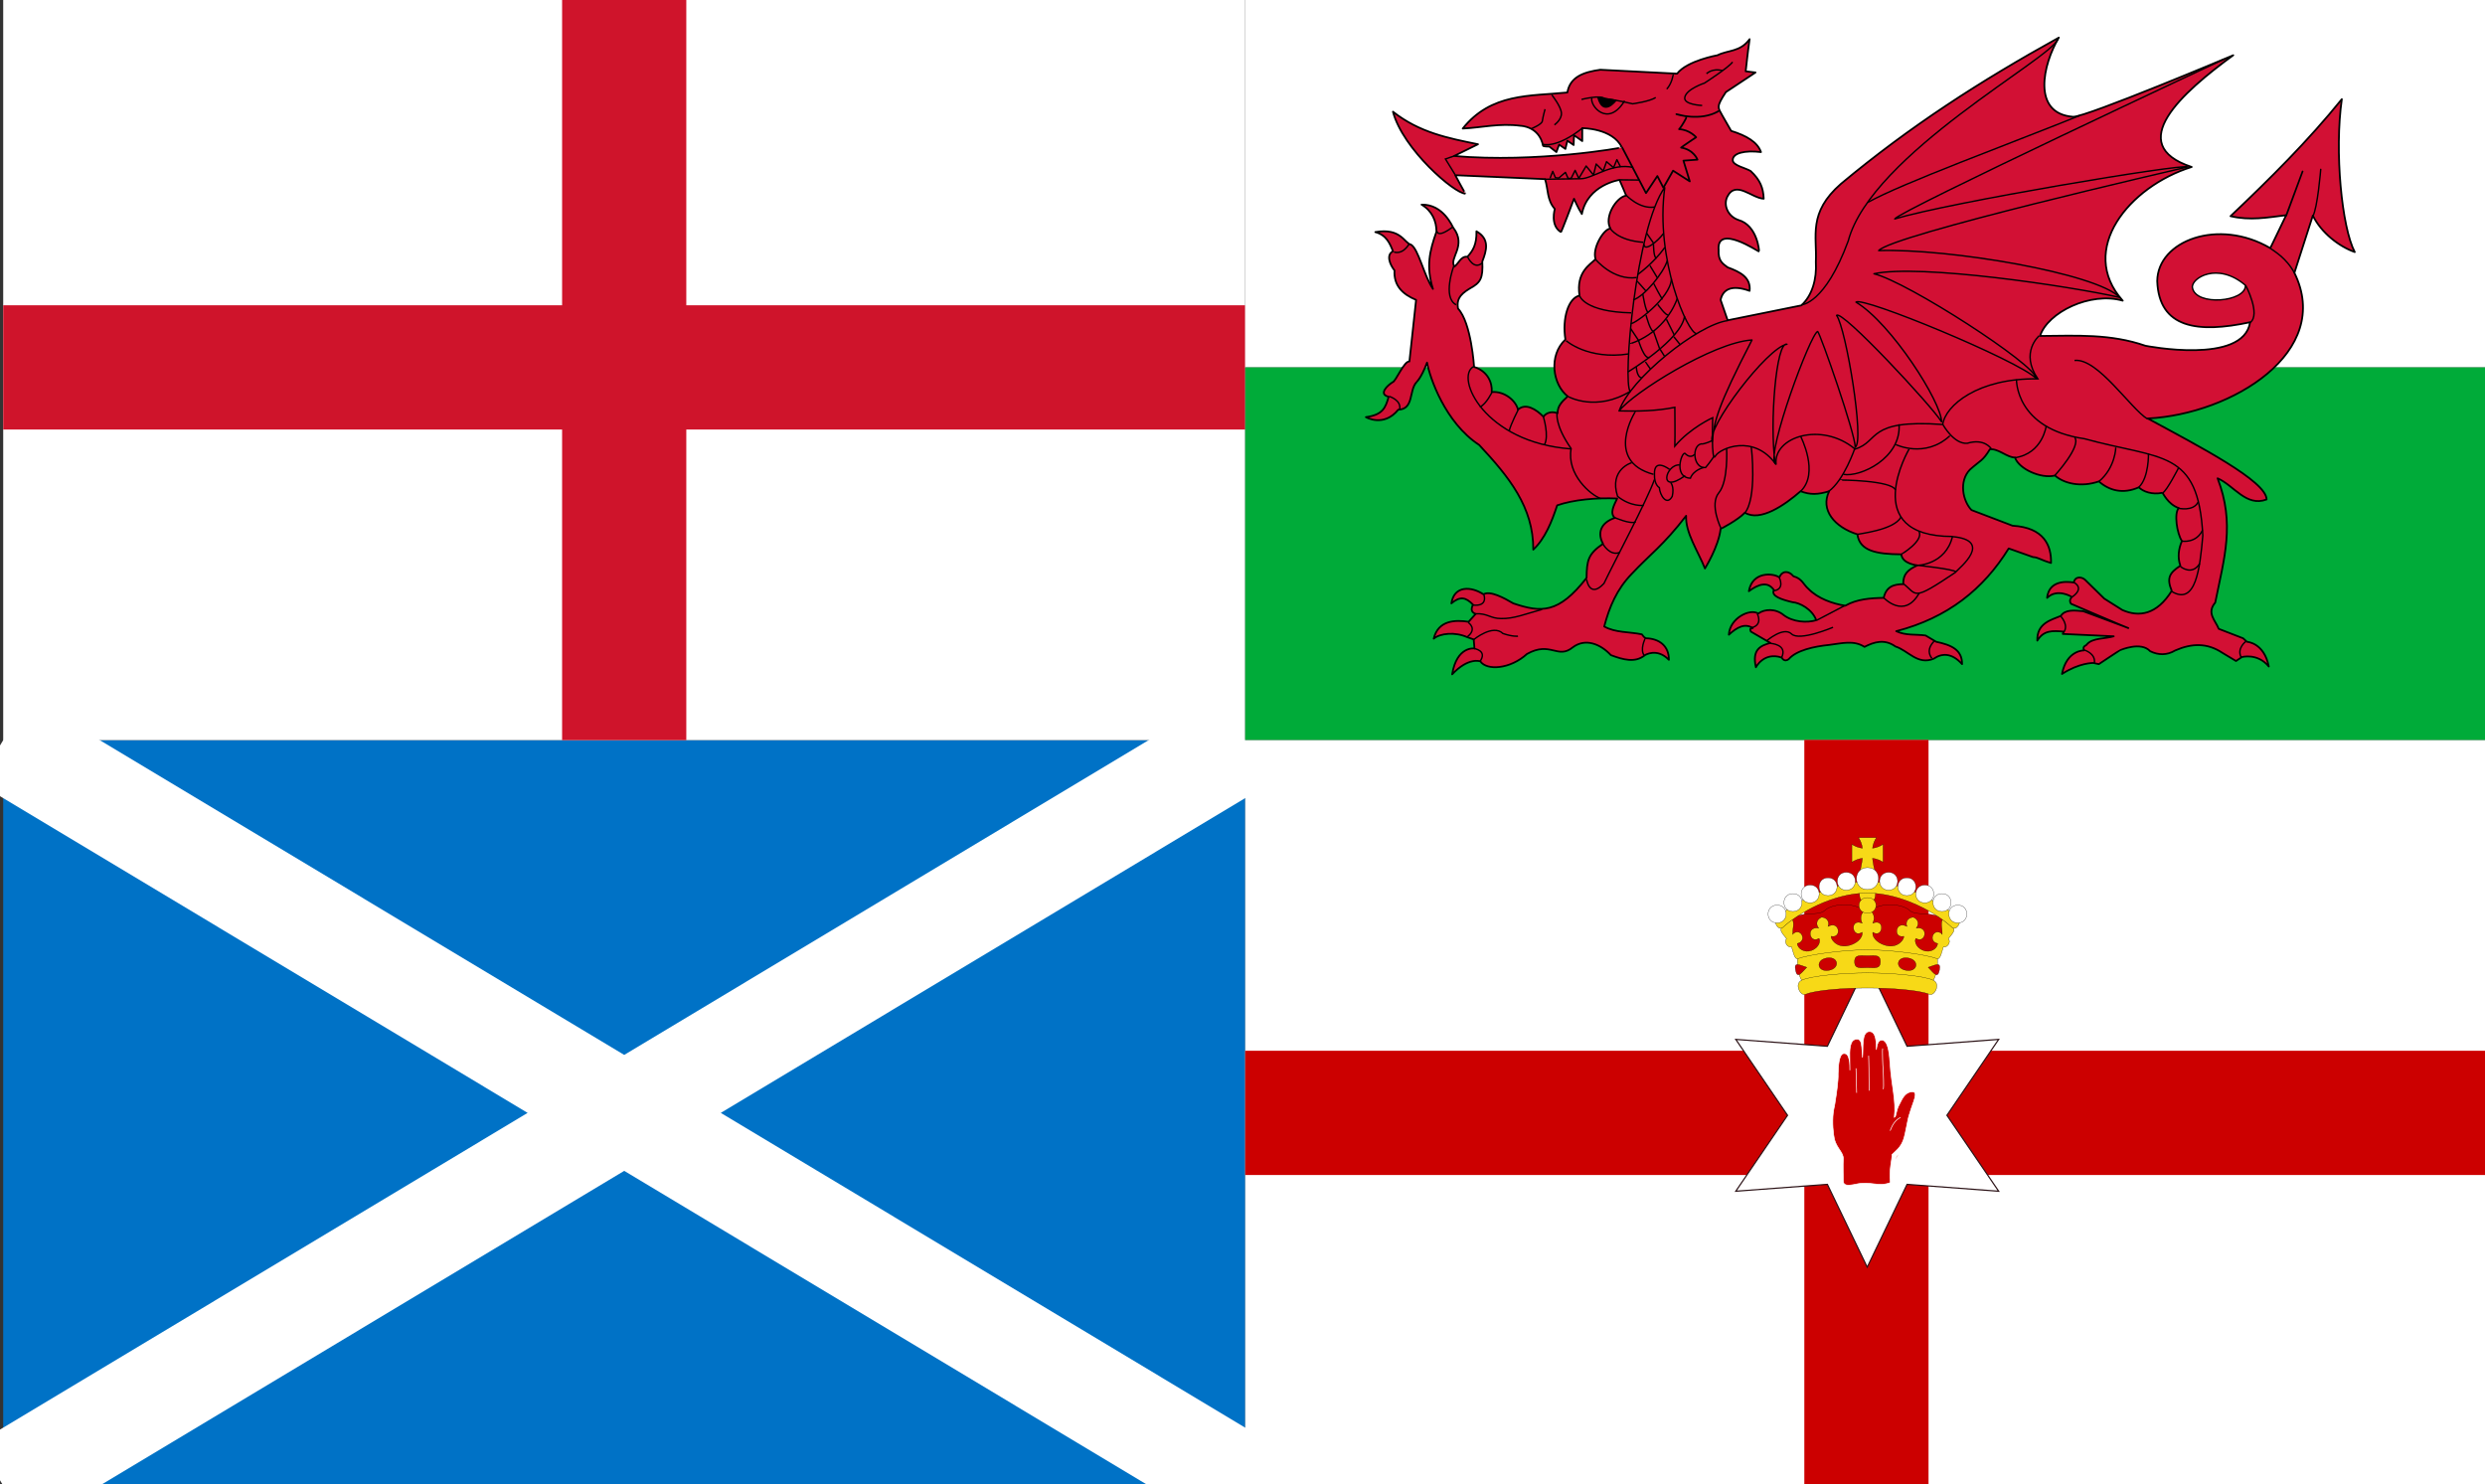 <?xml version="1.0" encoding="utf-8"?>
<!-- Generator: Adobe Illustrator 13.0.0, SVG Export Plug-In . SVG Version: 6.00 Build 14948)  -->
<!DOCTYPE svg PUBLIC "-//W3C//DTD SVG 1.1//EN" "http://www.w3.org/Graphics/SVG/1.1/DTD/svg11.dtd">
<svg version="1.1"
	 id="Layer_1" inkscape:output_extension="org.inkscape.output.svg.inkscape" sodipodi:version="0.32" inkscape:version="0.46" sodipodi:docname="Flags of UK.svg" xmlns:cc="http://creativecommons.org/ns#" xmlns:rdf="http://www.w3.org/1999/02/22-rdf-syntax-ns#" xmlns:svg="http://www.w3.org/2000/svg" xmlns:sodipodi="http://sodipodi.sourceforge.net/DTD/sodipodi-0.dtd" xmlns:inkscape="http://www.inkscape.org/namespaces/inkscape" xmlns:dc="http://purl.org/dc/elements/1.1/"
	 xmlns="http://www.w3.org/2000/svg" xmlns:xlink="http://www.w3.org/1999/xlink" x="0px" y="0px" width="2400px"
	 height="1433.391px" viewBox="-2.601 5.154 2400 1433.391" enable-background="new -2.601 5.154 2400 1433.391"
	 xml:space="preserve">
<rect x="-2.601" y="5.154" width="2400" height="1433.391" fill="#333333" stroke="none"/>
<defs>
	
	
		<inkscape:perspective  id="perspective184" inkscape:persp3d-origin="1200 : 480 : 1" inkscape:vp_z="2400 : 720 : 1" inkscape:vp_y="0 : 1000 : 0" inkscape:vp_x="0 : 720 : 1" sodipodi:type="inkscape:persp3d">
		</inkscape:perspective>
</defs>
<sodipodi:namedview  id="base" inkscape:pageopacity="0.0" inkscape:pageshadow="2" inkscape:window-width="640" inkscape:window-height="480" showgrid="false" pagecolor="#ffffff" bordercolor="#666666" borderopacity="1.0" objecttolerance="10.0" gridtolerance="10.0" guidetolerance="10.0">
	</sodipodi:namedview>
<g id="g3">
	<rect id="rect5" x="0.5" y="720" fill="#0072C6" width="1199.5" height="720"/>
	<path id="path7" fill="none" stroke="#FFFFFF" stroke-width="96" d="M0.5,1440L1200,720 M0.5,720L1200,1440"/>
</g>
<g id="g9">
	<rect id="rect11" x="0.5" y="0" fill="#FFFFFF" width="1199.5" height="720"/>
	<g id="g13">
		<rect id="rect15" x="540.275" y="0" fill="#CF142B" width="119.951" height="720"/>
		<rect id="rect17" x="0.5" y="300" fill="#CF142B" width="1199.5" height="120"/>
	</g>
</g>
<g id="g19">
	<rect id="rect667" x="1200.008" y="0" fill="#FFFFFF" width="1199.498" height="360"/>
	<rect id="rect669" x="1200.008" y="360" fill="#00AB39" width="1199.498" height="360"/>
	<path id="path554" fill="#D21034" stroke="#000000" stroke-width="1.723" stroke-linejoin="round" d="M2259.127,100.919
		c-7.219,50.539-0.045,123.743,12.49,147.686c-15.209-5.467-32.131-18.348-40.504-35.218c-5.93,18.429-11.856,36.858-17.789,55.286
		c37.607,76.387-60.186,136.512-141.568,140.677c49.679,26.969,114.692,60.527,114.692,78.201
		c-19.761,7.436-31.543-13.637-47.313-20.451c16.906,44.006,6.464,76.607-2.271,120.044c-8.549,10.166-0.008,16.914,3.406,25.369
		c7.824,3.03,15.646,6.061,23.47,9.09c1.262,1.137,2.522,2.273,3.784,3.408c0,0,16.521,0.757,21.064,23.854
		c-10.992-13.351-25.984-9.088-25.984-9.088c-1.894,1.261-3.786,2.524-5.68,3.785c-4.416-2.65-8.832-5.299-13.248-7.95
		c-14.629-9.722-29.514-9.194-45.425-2.271c-8.073,4.858-16.405,4.603-24.226,0.759c-8.959-9.73-28.39-1.137-28.77-1.137
		c-0.379,0-20.818,13.631-20.818,13.631s-4.921-1.139-5.3-1.139s-13.267-0.295-30.278,10.604
		c4.481-23.156,21.194-22.72,21.194-22.72c-1.552-4.837,2.021-4.039,3.029-6.062c5.508-6.106,17.157-5.049,25.735-7.571
		c-16.399-0.759-32.805-1.514-49.205-2.271c0.252-0.757,0.504-1.514,0.756-2.271c-10.756-0.938-19.211-1.362-25.36,8.711
		c-0.619-16.916,13.604-20.005,22.713-23.858c4.118-6.379,13.104-5.334,21.576-4.543c0,0,46.937,17.419,43.528,16.282
		c-3.406-1.137-55.264-23.444-55.264-23.444c-2.563-3.841,0.756-6.092,0.756-6.472s-13.985-8.853-23.848,0.758
		c1.912-20.096,25.74-14.77,25.74-14.77c1.354-6.518,7.828-5.605,10.977-2.648c6.184,6.059,12.365,12.114,18.547,18.177
		c5.808,3.661,11.607,7.319,17.414,10.979c16.152,7.131,33.328,4.53,47.691-18.557c-4.902-11.919-2.639-17.182,8.33-24.232
		c-2.824-7.953-1.807-16.161,1.514-23.856c-4.863-7.171-7.77-27.202-3.025-31.813c-10.876-3.842-15.145-14.769-15.899-14.769
		c-9.972,2.05-18.614-1.203-22.711-5.301c-15.43,6.813-28.557,3.126-38.61-5.681c-17.717,6.045-33.894,1.848-42.394-5.683
		c-13.565,3.328-34.903-6.406-38.61-17.42c-7.803,0-15.779-8.72-24.228-7.95c-6.946,11.43-8.772,10.311-19.304,19.689
		c-10.76,11.21-6.924,30.101,1.515,39.004c13.248,5.051,26.496,10.101,39.744,15.147c30.285,1.748,37.528,19.117,37.097,35.977
		c-11.437-3.432-11.863-5.324-17.412-5.681c-7.823-2.777-15.646-5.558-23.469-8.333c-24.438,39.438-59.115,67.096-108.638,79.901
		c9.463,4.462,18.929,2.776,28.392,4.165c3.405,2.021,6.813,4.039,10.221,6.061c14.727,3.099,25.104,7.731,24.982,21.583
		c-9.854-10.982-19.451-10.703-27.255-5.301c-15.692,6.584-24.73-7.827-37.098-11.739c-10.479-7.556-20.703-4.356-29.902,0.38
		c-10.334-6.775-22.198-3.313-34.067-1.896c-14.787,1.473-31.625,5.248-38.988,13.632c-4.863,3.842-6.813-1.892-7.191-1.514
		c-17.018-5.509-24.604,9.467-24.604,9.467c-4.033-17.299,4.729-21.026,14.006-23.478c-6.309-3.66-12.619-7.321-18.928-10.98
		c-0.392-2.162-1.812-2.529,1.895-3.41c-7.441-4.769-14.882-1.088-23.091,6.438c0.761-15.778,20.206-25.667,28.39-20.447
		c5.897-4.358,16.66-5.137,24.604,1.515c8.938,6.765,22.479,7.638,31.419,4.925c-3.858-10.673-16.163-16.99-23.092-17.42
		c-9.771-2.38-21.075-5.777-17.793-11.739c-6.025-8.585-14.611-5.9-24.223,1.137c3.44-19.524,24.032-17.545,29.521-13.256
		c1.982-6.011,8.316-7.414,13.628-1.137c8.379,2.248,9.588,8.08,14.386,12.119c9.299,9.523,23.721,14.44,35.58,16.281
		c11.086-6.363,24.221-7.354,37.098-7.571c2.471-10.819,9.545-13.188,18.926-13.253c-0.319-9.646,4.478-13.91,13.627-18.18
		c0,0-14.496-1.262-15.521-10.603c-24.314-0.123-40.348-3.438-42.395-19.313c-22.142-6.971-36.088-23.671-27.254-41.651
		c-11.004,3.328-18.166,3.584-27.636,0c-15.354,13.479-39.159,29.774-53.748,20.724c-6.911,7.171-23.092,15.63-23.469,15.63
		c-1.916,17.155-15.144,38.246-15.144,38.246c-6.568-16.528-19.022-34.594-18.17-50.865c-22.145,28.793-35.077,37.358-52.614,56.166
		c-14.208,14.608-21.504,31.778-26.498,50.742c10.594,6.075,24.228,5.05,36.34,7.574c3.286,4.305,2.522,2.522,3.785,3.788
		c12.92,0.253,22.459,7.396,22.333,20.825c-11.523-11.91-23.089-4.542-23.089-4.542c-9.457,7.854-21.45,4.309-32.935,0
		c-9.957-10.637-24.479-16.706-36.719-7.573c-14.759,12.03-21.418-6.354-44.286,6.437c-16.281,14.815-38.896,16.2-45.046,7.194
		c0,0-11.293-4.487-27.254,12.497c4.563-27.621,21.577-24.991,21.577-24.991c-0.252-2.903-0.504-5.808-0.756-8.71
		c-2.146-0.76-4.289-1.516-6.437-2.273c-11.484-5.07-25.757-3.807-32.177,1.516c4.392-18.1,21.192-18.204,33.688-16.282
		c2.271-2.522,4.541-5.049,6.813-7.573c-5.191-2.014-4.045-5.554-2.649-9.09c-6.938-6.965-12.104-8.357-20.817-1.134
		c2.747-17.603,19.426-16.453,31.038-8.712c6.295-3.94,19.938,3.525,28.77,8.712c26.888,9.027,43.643,10.197,70.783-24.615
		c0.231-16.557,1.227-22.978,15.896-32.942c-5.587-10.104-2.561-20.211,11.356-24.993c-4.938-4.666-1.121-11.536,2.302-18.737
		c-19.942-0.896-42.311,1.179-57.944,6.618c-5.163,15.784-11.845,32.328-23.088,42.792c0.253-41.113-23.43-70.256-52.237-101.107
		c-33.05-21.658-47.688-65.27-50.346-79.521c-6.077,15.961-10.22,18.555-10.22,18.932c-7.348,7.98-2.354,26.129-17.551,26.512
		c-14.185,17.356-31.279,7.193-31.279,7.193c16.184-2.257,18.94-8.817,21.953-19.69c-10.138-2.393-1.275-10.861,3.786-14.015
		c3.146-0.605,11.104-20.729,16.275-20.067c2.146-19.817,4.291-39.638,6.437-59.453c-13.021-5.411-21.732-13.865-20.819-28.401
		c-4.812-6.187-8.104-15.156-1.515-18.555c-2.892-7.452-6.288-15.664-17.033-18.556c24.907-4.322,28.029,10.863,34.444,12.116
		c7.319,4.383,12.357,29.541,21.199,42.791c-6.72-21.724-3.304-36.354,3.404-55.288c0.021-10.229-4.271-20.203-14.382-26.13
		c21.276-0.505,29.902,21.585,30.657,22.347c13.426,17.48-4.688,29.631,1.138,37.486c4.163-3.153,6.302-10.366,12.49-9.466
		c5.182-5.669,9.101-11.85,8.707-24.615c13.037,7.44,9.865,18.426,5.678,29.159c0.774,16.062-1.487,20.46-12.11,26.129
		c-10.643,6.336-12.625,11.581-11.357,19.313c12.921,13.813,15.521,56.424,15.521,56.424c13.005,3.92,17.753,15.144,17.033,24.234
		c12.284-1.099,23.479,8.421,25.359,17.043c7.261-6.82,17.499-0.475,24.604,6.813c2.507-3.802,7.831-5.563,13.63-3.409
		c-0.015-6.68,3.74-10.853,9.84-16.279c-14.689-11.405-18.735-39.579-2.271-54.911c-3.291-20.651,2.985-40.129,13.627-42.412
		c-3.438-22.635,10.093-29.813,15.521-35.217c-3.549-10.392,7.928-29.414,14.384-29.537c-6.462-10.771,5.515-30.417,15.144-31.812
		c0-0.379-6.438-15.146-6.438-15.146s-30.831,4.63-36.338,32.945c-3.801-5.889-7.571-14.771-7.571-14.771
		s-12.313,32.949-12.691,32.193c-10.635-6.459-5.854-22.348-5.854-22.348c-7.718-8.451-6.311-19.187-9.466-28.778
		c-28.896-1.263-57.788-2.524-86.684-3.787c0,0,9.842,18.177,9.842,17.799c-10.256,0.191-60.339-42.66-70.025-79.146
		c25.67,20.167,53.051,25.516,82.143,31.432c-7.697,3.787-15.395,7.573-23.093,11.358c79.776,6.843,162.391-7.95,162.011-8.33
		c-8.927-18.619-38.231-18.556-38.231-18.556c0,4.165,0,8.331,0,12.496c-2.648-1.893-5.298-3.787-7.948-5.68
		c-0.124,3.153-0.25,6.311-0.377,9.467c-2.021-1.388-4.037-2.777-6.059-4.166c-0.629,2.65-1.263,5.302-1.893,7.952
		c-2.02-1.391-4.037-2.777-6.057-4.166c-0.885,2.396-1.767,4.797-2.65,7.195c-2.271-1.768-4.539-3.534-6.813-5.302
		c0,0-5.68-0.001-6.058-0.757c-3.706-18.938-21.577-19.313-21.577-19.313c-20.977-2.702-37.351,1.767-56.021,2.648
		c27.422-34.416,65.099-31.207,101.067-34.838c2.62-15.302,16.067-19.771,31.795-21.963c0,0,73.813,3.786,74.191,3.786
		c9.495-12.541,38.989-17.797,38.989-17.797c10.344-5.177,21.832-2.94,31.037-15.526c-2.402,17.191-2.522,20.701-3.783,31.051
		c3.154,0.379,6.308,0.76,9.463,1.138c-8.579,5.554-20.009,13.388-28.59,18.94c-9.554,14.477-7.707,14.699-3.584,22.334
		c2.899,5.049,5.804,10.1,8.704,15.147c14.72,4.537,25.45,10.781,28.771,20.447c-15.924-1.907-27.513,1.057-27.256,7.952
		c0.313,5.079,12.399,7.341,17.323,10.369c9.142,8.572,12.142,16.121,12.579,26.741c-11.73-0.63-27.053-18.161-35.202-1.892
		c-3.891,7.958,0.409,18.732,10.599,22.342c18.687,5.122,20.438,30.673,20.061,30.673c-0.376,0-41.045-27.155-38.996-1.803
		c-0.68,11.199,4.53,13.688,8.717,16.949c12.186,4.501,22.578,9.771,21.197,22.722c-17.527-6.316-25.841-1.363-28.011,8.71
		c2.271,6.563,4.541,13.126,6.813,19.69c23.719-4.799,47.44-9.593,71.163-14.391c10.365-9.45,15.035-25.169,14.002-42.032
		c1.238-25.119-7.778-47.39,24.229-75.356c66.733-55.634,134.608-99.295,210.463-141.248c-15.388,25.651-26.46,73.456,13.81,76.498
		c12.914,0.189,154.635-59.457,154.635-59.457c-49.272,35.975-105.957,86.2-40.125,107.923
		c-60.4,18.812-110.498,79.915-66.619,129.131c-31.342-8.93-72.461,11.278-79.869,34.08c35.65-0.265,67.884-2.238,101.822,9.467
		c0,0,94.621,18.858,101.063-22.72c-50.532,10.867-87.996,5.843-89.708-39.762c0.439-39.107,59.174-61.111,109.189-31.812
		c5.173-10.602,10.172-21.207,15.345-31.81c-18.294,2.264-34.813,5.367-53.746,0.938
		C2190.121,177.411,2226.334,141.446,2259.127,100.919z"/>
	<path id="path555" fill="#FFFFFF" stroke="#000000" stroke-width="1.378" d="M2166.048,280.731
		c0.512,16.219-48.144,20.406-51.194,2.307C2113.299,273.821,2139.17,257.685,2166.048,280.731z"/>
	<path id="path556" fill="none" stroke="#000000" stroke-width="1.378" stroke-linecap="round" d="M2238.746,168.73
		c0,0-3.099,37.614-7.643,45.264"/>
	<path id="path557" fill="none" stroke="#000000" stroke-width="1.725" stroke-linecap="round" d="M2221.187,170.797
		c0,0.206-15.701,42.369-15.701,42.369"/>
	<path id="path558" fill="none" stroke="#000000" stroke-width="1.378" d="M2190.168,245.056
		c3.145,2.447,15.291,8.933,23.313,23.943"/>
	<path id="path559" fill="none" stroke="#000000" stroke-width="1.378" d="M2166.3,280.811c0,0,14.811,28.045,4.274,35.897"/>
	<path id="path560" fill="none" stroke="#000000" stroke-width="1.378" d="M2000.961,353.289
		c22.314-2.688,54.335,46.914,70.653,56.628"/>
	<path id="path561" fill="none" stroke="#000000" stroke-width="1.378" d="M2166.439,624.654c0,0-9.296,6.819-4.337,15.708"/>
	<path id="path562" fill="none" stroke="#000000" stroke-width="1.378" d="M2010.26,632.92c0,0,11.152,3.1,9.917,12.398"/>
	<path id="path563" fill="none" stroke="#000000" stroke-width="1.378" d="M1987.739,600.474c0,0,8.058,8.474,2.688,15.5"/>
	<path id="path564" fill="none" stroke="#000000" stroke-width="1.378" d="M2000.549,567.82c0,0,10.742,5.165-2.064,14.054"/>
	<path id="path565" fill="none" stroke="#000000" stroke-width="1.378" d="M1865.644,624.24c0,0-9.297,7.854-2.479,16.74"/>
	<path id="path566" fill="none" stroke="#000000" stroke-width="1.378" d="M1707.188,626.515c0,0,16.942,0.826,10.949,13.64"/>
	<path id="path567" fill="none" stroke="#000000" stroke-width="1.378" d="M1694.588,597.991c0,0,5.66,10.493-5.291,13.388"/>
	<path id="path568" fill="none" stroke="#000000" stroke-width="1.378" d="M1715.865,563.065c0,0,5.579,11.159-5.166,12.607"/>
	<path id="path569" fill="none" stroke="#000000" stroke-width="1.378" d="M1703.677,624.032c0,0,16.318-14.054,23.966-6.612
		c7.643,7.438,40.078-6.405,40.078-6.405"/>
	<path id="path570" fill="none" stroke="#000000" stroke-width="1.378" d="M1778.877,590.138l-26.854,14.054"/>
	<path id="path571" fill="none" stroke="#000000" stroke-width="1.378" d="M1816.682,582.49c0,0,19.832,21.29,34.294-4.548"/>
	<path id="path572" fill="none" stroke="#000000" stroke-width="1.378" d="M1835.895,569.057
		c13.429,10.747,7.927,17.187,50.073-11.126"/>
	<path id="path573" fill="none" stroke="#000000" stroke-width="1.378" d="M1848.703,551.075c0,0,35.947,3.724,37.601,6.408
		c4.135-4.342,36.229-30.352-3.229-34.07C1876.469,550.49,1849.324,551.49,1848.703,551.075z"/>
	<path id="path574" fill="none" stroke="#000000" stroke-width="1.378" d="M1421.155,631.537c0,0,13.234,1.939,5.485,12.599"/>
	<path id="path575" fill="none" stroke="#000000" stroke-width="1.378" d="M1415.344,606.348c0,0,9.686,6.138-1.291,14.211"/>
	<path id="path576" fill="none" stroke="#000000" stroke-width="1.378" d="M1430.517,579.541c0,0,4.52,11.625-10.654,10.012"/>
	<path id="path578" fill="none" stroke="#000000" stroke-width="1.378" d="M1420.832,622.82c0,0,18.403-15.181,28.09-5.813
		c9.361,3.229,14.525,2.584,14.525,2.584"/>
	<path id="path579" fill="none" stroke="#000000" stroke-width="1.378" d="M1586.45,621.852c-0.321,0-5.487,10.979-0.967,16.469"/>
	<path id="path580" fill="none" stroke="#000000" stroke-width="1.378" d="M1422.447,597.949
		c11.621-0.646,14.124,4.604,24.697,4.604c12.182,0.371,24.051-4.604,39.55-8.803"/>
	<path id="path581" fill="none" stroke="#000000" stroke-width="1.378" d="M1343.675,248.492c0,0,7.426,3.553,14.526-7.429"/>
	<path id="path582" fill="none" stroke="#000000" stroke-width="1.378" d="M1339.153,388.016c0,0,11.945,3.553,10.009,12.598"/>
	<path id="path583" fill="none" stroke="#000000" stroke-width="1.378" d="M1385.319,228.468c0,0,0,7.104,14.851-3.876"/>
	<path id="path584" fill="none" stroke="#000000" stroke-width="1.378" d="M1401.465,262.059c0,0-11.304,30.359,2.258,37.462"/>
	<path id="path585" fill="none" stroke="#000000" stroke-width="1.378" d="M1415.019,253.66c0,0,5.813,12.597,13.885,5.488"/>
	<path id="path586" fill="none" stroke="#000000" stroke-width="1.378" d="M1402.756,173.886l-9.364-15.179l8.395-2.908"/>
	<path id="path587" fill="none" stroke="#000000" stroke-width="1.378" d="M1496.056,96.695c0,0,9.037,11.306,9.359,17.765
		s-6.778,11.304-6.778,11.304"/>
	<path id="path588" fill="none" stroke="#000000" stroke-width="1.378" d="M1489.597,110.583c0,0-1.938,6.78-2.582,11.304
		c0,3.229-10.333,7.428-10.333,7.428"/>
	<path id="path589" fill="none" stroke="#000000" stroke-width="1.378" d="M1613.248,76.993c0.321,0.321-1.293,9.043-6.135,14.211"
		/>
	<path id="path590" fill="none" stroke="#000000" stroke-width="1.378" d="M1524.789,101.217c0,0,18.727-4.845,22.6-0.646
		c9.361,0.646,26.798,4.847,26.798,4.847s16.785-2.263,22.274-6.138"/>
	<path id="path591" fill="none" stroke="#000000" stroke-width="1.378" d="M1534.798,99.601
		c-2.261,7.429,15.493,29.393,31.64,2.907"/>
	<path id="path592" stroke="#000000" stroke-width="1.378" stroke-linejoin="round" d="M1540.608,98.956l17.437,3.229
		C1558.043,102.185,1545.773,118.656,1540.608,98.956z"/>
	<path id="path593" fill="none" stroke="#000000" stroke-width="1.723" stroke-linecap="round" stroke-linejoin="round" d="
		M1564.176,147.725l22.925,43.925l10.974-16.473l5.813,11.304l9.363-16.471l16.142,10.334l-6.134-20.023l13.559-0.968
		c0,0-3.554-9.688-15.821-11.627c3.23-2.584,14.529-10.012,14.529-10.012s-6.455-7.428-16.465-7.751
		c3.229-3.553,7.747-12.273,7.426-12.273c-0.32,0-10.009-2.261-10.009-2.261s22.924,7.428,40.679-2.907"/>
	<path id="path594" fill="none" stroke="#000000" stroke-width="1.378" d="M1489.247,178.285l35.22-0.524
		c11.203-0.167,29.655-15.704,50.318-10.858"/>
	<path id="path595" fill="none" stroke="#000000" stroke-width="1.378" stroke-linejoin="round" d="M1494.442,177.439
		c0-0.324,2.583-6.782,2.583-6.782l2.58,6.139l3.23,0.319l6.451-5.488l2.585,5.813h2.905l3.873-7.752l3.552,7.752l7.104-11.95
		l7.103,8.722l2.581-10.659l6.781,6.782l3.227-9.042l6.781,5.813l3.229-7.75l3.554,7.105"/>
	<path id="path596" fill="none" stroke="#000000" stroke-width="1.378" d="M1641.338,107.03c0,0-18.081-0.646-16.79-7.751
		c1.292-8.073,19.049-13.888,19.049-13.888s23.565-15.18,27.116-20.347"/>
	<path id="path597" fill="none" stroke="#000000" stroke-width="1.378" d="M1645.53,76.347c0,0,5.813-5.813,15.499-2.906"/>
	<path id="path598" fill="none" stroke="#000000" stroke-width="1.378" d="M1501.219,404.489c0,0-2.259,11.306,13.56,33.913
		c-4.52,25.19,19.146,44.988,28.508,48.218"/>
	<path id="path599" fill="none" stroke="#000000" stroke-width="1.378" d="M1420.414,359.299
		c-17.754,10.013,10.104,73.288,94.365,79.424"/>
	<path id="path600" fill="none" stroke="#000000" stroke-width="1.378" d="M1487.916,407.544c0,0,5.88,18.584,1.035,27.306"/>
	<path id="path601" fill="none" stroke="#000000" stroke-width="1.378" d="M1463.677,400.886c0,0-7.006,13.615-8.622,20.074"/>
	<path id="path602" fill="none" stroke="#000000" stroke-width="1.378" d="M1438.344,383.942c0,0-5.244,11.183-11.703,14.412"/>
	<path id="path603" fill="none" stroke="#000000" stroke-width="1.378" d="M1737.219,299.521c0,0,22.598-0.322,45.198-61.687
		c22.273-83.974,198.871-177.637,202.422-195.075"/>
	<path id="path604" fill="none" stroke="#000000" stroke-width="1.378" stroke-linecap="round" d="M1801.552,200.498
		c33.176-18.423,135.619-55.989,203.951-83.546"/>
	<path id="path605" fill="none" stroke="#000000" stroke-width="1.378" stroke-linejoin="round" d="M2145.562,62.208
		c0,0-313.662,146.618-318.229,154.384c52.963-15.989,277.595-53.442,283.072-50.245c-13.24,3.198-285.813,65.771-298.598,80.846
		c68.025-2.283,210.479,21.926,232.854,45.219c-48.398-10.96-193.132-32.431-237.416-22.839
		c32.418,7.769,156.603,88.154,156.603,100.944c-18.72-17.813-168.019-79.476-173.95-73.537
		c34.238,20.556,82.639,96.832,82.637,115.561c-10.045-15.985-96.337-108.709-101.355-102.771
		c9.131,12.791,27.226,122.242,17.975,127.313c0-13.244-33.5-109.043-36.238-111.784c-6.851,1.825-49.547,116.881-41.088,127.579
		c-5.479-38.364,0.91-118.442,11.41-115.245c-18.718,2.738-78.459,81.541-72.064,93.872c1.824-19.642,4.496-32.665,38.279-97.982
		c-37.438,2.28-115.057,51.157-128.299,68.514c10.504-31.059,76.25-83.589,105.016-87.24"/>
	<path id="path606" fill="none" stroke="#000000" stroke-width="1.378" d="M1561.676,178.833l18.822,0.232"/>
	<path id="path607" fill="none" stroke="#000000" stroke-width="1.378" d="M1487.31,144.445c0,0,12.653,4.847,38.899-15.939"/>
	<path id="path608" fill="none" stroke="#000000" stroke-width="1.378" d="M1571.83,383.257
		c-7.499-9.69,5.622-158.479,33.434-197.239c-9.688,70.02,22.498,141.598,30.621,141.287"/>
	<path id="path609" fill="none" stroke="#000000" stroke-width="1.378" d="M1567.455,193.206c0,0,13.123,14.38,28.121,11.879"/>
	<path id="path610" fill="none" stroke="#000000" stroke-width="1.378" d="M1552.771,226.028c0,0,6.561,11.253,31.557,13.128"/>
	<path id="path611" fill="none" stroke="#000000" stroke-width="1.378" d="M1538.325,255.623c0,0,16.944,20.729,39.752,17.604"/>
	<path id="path612" fill="none" stroke="#000000" stroke-width="1.378" d="M1523.088,291.045c0,0,4.685,15.314,49.683,16.255"/>
	<path id="path613" fill="none" stroke="#000000" stroke-width="1.378" d="M1509.965,334.182c0,0,20.935,18.753,60.305,12.815"/>
	<path id="path614" fill="none" stroke="#000000" stroke-width="1.378" d="M1512.15,388.259c0,0,26.869,15.002,59.99-5.315"/>
	<path id="path615" fill="none" stroke="#000000" stroke-width="1.378" d="M1966.772,329.493c0,0-18.747,15.941-1.249,41.57
		c-58.119-0.936-89.359,25.944-91.859,44.073c-74.055-5.313-60.617,16.567-84.679,23.758
		c-32.182-26.882-79.362-11.877-76.239,15.003c-21.56-30.321-54.679-15.629-58.738-8.128c-4.063,7.504-2.5-37.193-2.5-37.193
		s-21.562,9.688-36.562,27.504c0.314-11.876,0-31.254,0-37.509c-18.017,3.647-35.411,3.854-54.054,3.438"/>
	<path id="path616" fill="none" stroke="#000000" stroke-width="1.378" d="M1577.216,402.175c-0.313,0-31.009,48.287,17.11,61.104"
		/>
	<path id="path617" fill="none" stroke="#000000" stroke-width="1.378" d="M1650.885,430.771c0,0-7.813,3.75-10.625,3.123
		c-9.374,2.188-7.5,24.071,4.373,22.82c4.062-4.688,8.437-11.254,8.437-11.254"/>
	<path id="path618" fill="none" stroke="#000000" stroke-width="1.378" d="M1634.01,443.899c0,0-3.438,4.689-8.749-0.313
		c-2.814-5-12.813,22.506,4.687,23.44c3.124-8.128,12.813-10.313,12.813-10.313"/>
	<path id="path619" fill="none" stroke="#000000" stroke-width="1.378" d="M1619.635,454.211
		c-13.748-0.938-21.246,29.385,5.313,10.317"/>
	<path id="path620" fill="none" stroke="#000000" stroke-width="1.378" d="M1609.948,458.591c0,0-15.311-11.879-14.683,4.688
		c-0.316,10.314,4.684,12.814,4.684,12.814c0.623,7.503,7.188,18.129,12.498,8.438c2.188-9.377-1.562-13.439-1.562-13.439"/>
	<path id="path621" fill="none" stroke="#000000" stroke-width="1.378" d="M1529.647,563.615c-0.312,0,2.499,20.632,16.872,5.002
		c9.999-20.94,41.558-80.02,48.746-100.34"/>
	<path id="path622" fill="none" stroke="#000000" stroke-width="1.378" d="M1573.391,452.026c0,0-22.187,6.251-13.748,32.507
		c12.809,10.317,25.308,8.753,25.308,8.753"/>
	<path id="path623" fill="none" stroke="#000000" stroke-width="1.378" d="M1557.143,505.162c0,0,14.997,6.564,19.997,4.063"/>
	<path id="path624" fill="none" stroke="#000000" stroke-width="1.378" d="M1545.748,530.898c0,0,6.709,11.777,16.084,7.712"/>
	<path id="path625" fill="none" stroke="#000000" stroke-width="1.378" d="M1664.943,438.271c0,0,1.872,31.572-7.501,42.823
		c-9.375,11.254,2.196,34.626,2.196,34.626"/>
	<path id="path626" fill="none" stroke="#000000" stroke-width="1.378" d="M1688.689,436.709c0.311,0.622,5.936,50.323-6.564,64.39
		"/>
	<path id="path627" fill="none" stroke="#000000" stroke-width="1.378" d="M1736.494,426.704c0,0,18.332,35.486-0.104,52.99"/>
	<path id="path628" fill="none" stroke="#000000" stroke-width="1.378" d="M1788.985,437.645c0,0-10.624,31.572-25.621,42.199"/>
	<path id="path629" fill="none" stroke="#000000" stroke-width="1.378" d="M1841.168,438.897c0,0-49.369,84.396,41.867,84.396"/>
	<path id="path630" fill="none" stroke="#000000" stroke-width="1.378" d="M1773.987,468.903c0-0.312,50.558,0.143,53.99,9.521"/>
	<path id="path631" fill="none" stroke="#000000" stroke-width="1.378" d="M1790.549,521.419
		c0.625-0.626,36.246-4.065,42.808-16.883"/>
	<path id="path632" fill="none" stroke="#000000" stroke-width="1.378" d="M1833.391,540.597c0.313,0,21.835-12.926,17.462-21.992"
		/>
	<path id="path633" fill="none" stroke="#000000" stroke-width="1.378" d="M1831.48,414.827
		c2.5,32.819-37.807,51.574-53.743,48.449"/>
	<path id="path634" fill="none" stroke="#000000" stroke-width="1.378" d="M1828.357,434.521c0,0,28.121,13.753,52.18-8.44"/>
	<path id="path635" fill="none" stroke="#000000" stroke-width="1.378" d="M1873.974,415.453c0,0,10.624,19.065,23.436,17.815
		c16.871-5.002,23.119,5.313,23.119,5.313"/>
	<path id="path636" fill="none" stroke="#000000" stroke-width="1.378" d="M1944.902,371.693c0,0-1.251,47.514,65.613,57.201
		c74.678,20.632,109.984,9.688,114.361,93.463c-2.813,31.883-6.773,67.896-29.896,54.139"/>
	<path id="path637" fill="none" stroke="#000000" stroke-width="1.378" d="M2103.316,552.363c0,0,11.037,9.277,18.537-2.912"/>
	<path id="path638" fill="none" stroke="#000000" stroke-width="1.378" d="M2104.778,527.781c0,0,13.638,2.464,19.886-10.664"/>
	<path id="path639" fill="none" stroke="#000000" stroke-width="1.378" d="M2100.955,495.934c0,0,14.75,3.679,19.438-6.013"/>
	<path id="path640" fill="none" stroke="#000000" stroke-width="1.378" d="M2101.441,457.027c0,0-11.211,21.952-15.273,24.145"/>
	<path id="path641" fill="none" stroke="#000000" stroke-width="1.378" d="M2072.385,442.961c0,0,0.628,23.44-9.372,32.818"/>
	<path id="path642" fill="none" stroke="#000000" stroke-width="1.378" d="M2040.826,437.331c0,0-0.313,19.383-16.248,32.821"/>
	<path id="path643" fill="none" stroke="#000000" stroke-width="1.378" d="M1982.084,464.215
		c0.313-0.313,25.621-28.135,19.062-36.571"/>
	<path id="path644" fill="none" stroke="#000000" stroke-width="1.378" d="M1973.647,416.389c0,0-3.335,26.784-30.207,30.848"/>
	<path id="path645" fill="none" stroke="#000000" stroke-width="1.378" d="M1569.777,364.279c0,0,51.732-31.031,54.544-53.852"/>
	<path id="path646" fill="none" stroke="#000000" stroke-width="1.378" d="M1571.517,337.308c0-0.313,32.396-8.263,45.833-43.896"
		/>
	<path id="path647" fill="none" stroke="#000000" stroke-width="1.378" d="M1572.452,317.615
		c2.815,1.249,38.255-24.284,39.195-43.04"/>
	<path id="path648" fill="none" stroke="#000000" stroke-width="1.378" d="M1574.639,294.797
		c10.312-2.813,29.284-25.769,33.032-37.958"/>
	<path id="path649" fill="none" stroke="#000000" stroke-width="1.378" d="M1579.328,270.102c0,0,14.688-10.314,25.936-25.944"/>
	<path id="path650" fill="none" stroke="#000000" stroke-width="1.378" d="M1585.015,240.801
		c0.313,8.438,13.691-2.973,19.003-10.163"/>
	<path id="path651" fill="none" stroke="#000000" stroke-width="1.378" d="M1614.011,330.432l6.249,7.813"/>
	<path id="path652" fill="none" stroke="#000000" stroke-width="1.378" d="M1600.798,342.605l4.151,6.582"/>
	<path id="path653" fill="none" stroke="#000000" stroke-width="1.378" d="M1586.515,354.499c0,0.312,4.999,7.188,4.999,7.188"/>
	<path id="path654" fill="none" stroke="#000000" stroke-width="1.378" d="M1577.765,359.501c0,0,0.312,10.003,5.312,10.627"/>
	<path id="path655" fill="none" stroke="#000000" stroke-width="1.378" d="M1579.951,334.182c0,0,5.626,19.067,10.626,15.94"/>
	<path id="path656" fill="none" stroke="#000000" stroke-width="1.378" d="M1594.326,325.115
		c0.313,0.629,6.247,17.818,6.247,17.818"/>
	<path id="path657" fill="none" stroke="#000000" stroke-width="1.378" d="M1606.825,313.55l7.497,15.005"/>
	<path id="path658" fill="none" stroke="#000000" stroke-width="1.378" d="M1598.381,299.166c0.313,0.312,8.135,11.57,10.317,10.01
		"/>
	<path id="path659" fill="none" stroke="#000000" stroke-width="1.378" d="M1587.139,309.488c0,0,4.375,17.193,7.81,15.628"/>
	<path id="path660" fill="none" stroke="#000000" stroke-width="1.378" d="M1572.204,322.392l8.063,12.104"/>
	<path id="path661" fill="none" stroke="#000000" stroke-width="1.378" d="M1584.015,289.17c0,0,2.812,18.13,5.311,17.506"/>
	<path id="path662" fill="none" stroke="#000000" stroke-width="1.378" d="M1594.469,278.838c0,0.313,7.98,15.335,8.605,15.335"/>
	<path id="path663" fill="none" stroke="#000000" stroke-width="1.378" d="M1578.39,276.665c0.312,0,8.749,9.689,8.749,9.689"/>
	<path id="path664" fill="none" stroke="#000000" stroke-width="1.378" d="M1590.888,261.662
		c0.312,0.313,7.188,11.878,7.188,11.878"/>
	<path id="path665" fill="none" stroke="#000000" stroke-width="1.378" d="M1594.326,240.721c0,0,0,13.438,2.813,13.754"/>
	<path id="path666" fill="none" stroke="#000000" stroke-width="1.378" d="M1587.765,230.405l6.872,10.002"/>
</g>
<g id="g135">
	<polygon id="rect1433" fill="#FFFFFF" points="1200,720 2399.5,720 2399.5,720 2399.5,1439.834 2399.5,1439.834 1200,1439.834 
		1200,1439.834 	"/>
	<polygon id="use3168" fill="#CC0000" points="1200,1020 2399.5,1020 2399.5,1020 2399.5,1140 2399.5,1140 1200,1140 1200,1140 	"/>
	<g id="use6771" transform="matrix(1,0,0,1.012,-0.423,-11.378)">
		<polygon id="use3168_1_" fill="#CC0000" points="1860.382,722.445 1860.382,1433.556 1860.382,1433.556 1740.434,1433.556 
			1740.434,1433.556 1740.434,722.445 1740.434,722.445 		"/>
	</g>
	<path id="path3244" fill="#FFFFFF" stroke="#2C1317" stroke-width="1.158" d="M1800.75,1228.995l-38.479-79.972l-88.469,6.646
		l49.988-73.322l-49.988-73.324l88.469,6.649l38.479-79.975l38.479,79.975l88.469-6.649l-49.989,73.324l49.989,73.322l-88.469-6.646
		L1800.75,1228.995z"/>
	<g id="g3304">
		<path id="path36" fill="#CC0000" stroke="#000000" stroke-width="0.26" d="M1800.752,887.487
			c9.131-11.504,33.47-10.148,40.906-3.045c7.439,7.105,29.412-2.369,38.203,15.229l-13.863,33.497H1735.5l-13.856-33.497
			c8.789-17.599,30.763-8.122,38.202-15.229C1767.283,877.336,1791.623,875.983,1800.752,887.487z"/>
		<g id="g38" transform="matrix(2.082,0,0,2.083,-2.529,-0.729)">
			<path id="path40" fill="#F7D917" stroke="#000000" stroke-width="0.125" d="M866.246,420.343c2.057,0,3.727,0.952,3.727-3.509
				c0-4.461-1.67-3.509-3.727-3.509s-3.727-0.952-3.727,3.509C862.519,421.295,864.188,420.343,866.246,420.343z"/>
			<path id="path42" fill="#F7D917" stroke="#000000" stroke-width="0.125" d="M868.583,400.791c1.763,0.181,3.63,0.953,4.889,1.806
				v-8.286c-1.259,0.852-3.126,1.624-4.889,1.805c0.182-1.765,0.951-3.633,1.805-4.892h-8.284c0.854,1.259,1.624,3.128,1.806,4.892
				c-1.764-0.181-3.632-0.953-4.891-1.805v8.286c1.259-0.853,3.127-1.625,4.891-1.806c-0.182,1.765-0.952,6.395-1.806,7.654h8.284
				C869.534,407.186,868.764,402.556,868.583,400.791z"/>
			<path id="path44" fill="#F7D917" stroke="#000000" stroke-width="0.125" d="M866.246,424.692c1.785,0,4.174,2.6,2.452,6.174
				c5.982-2.479,4.784,7.353,0,4.224c-0.399,3.005,3.24,5.631,6.832,6.28c5.252,0.95,7.944-3.412,7.532-4.424
				c-5.059,1.121-3.942-7.539,1.463-4.567c-0.727-2.072,0.347-4.103,2.996-4.275c2.437,1.056,2.762,3.33,1.382,5.037
				c6.088-0.975,4.221,7.554-0.164,4.792c-0.73,0.812-0.405,4.143,3.491,5.605c3.222,1.209,6.417-0.812,6.578-3.249
				c-2.031-0.324-3.132-2.254-2.031-4.143c1.137-1.949,3.574-1.137,4.142-0.081c0.082-3.006-0.894-4.631,0.161-7.067
				c1.219,0.893,3.656,3.005,4.793,3.899c1.219,0.958,0.365,2.234-2.072,5.158c1.421,1.747-0.772,4.427-2.314,3.777
				c-0.813,2.437-1.299,5.524-2.761,5.605c0.164,2.275-0.284,7.148-1.907,9.911c3.492,1.706,0.526,7.555-1.91,6.499
				c-4.401-1.909-17.619-2.925-28.663-2.925s-24.262,1.016-28.664,2.925c-2.435,1.056-5.4-4.793-1.909-6.499
				c-1.625-2.762-2.071-7.636-1.907-9.911c-1.462-0.081-1.949-3.168-2.762-5.605c-1.542,0.65-3.734-2.031-2.315-3.777
				c-2.435-2.924-3.29-4.2-2.07-5.158c1.137-0.894,3.573-3.006,4.791-3.899c1.056,2.436,0.081,4.062,0.164,7.067
				c0.568-1.056,3.004-1.869,4.139,0.081c1.103,1.89,0,3.819-2.029,4.143c0.162,2.437,3.357,4.458,6.578,3.249
				c3.896-1.462,4.222-4.793,3.492-5.605c-4.386,2.762-6.253-5.767-0.164-4.792c-1.381-1.707-1.056-3.981,1.381-5.037
				c2.649,0.172,3.721,2.204,2.997,4.275c5.405-2.972,6.522,5.688,1.462,4.567c-0.413,1.011,2.281,5.374,7.532,4.424
				c3.59-0.649,7.229-3.275,6.832-6.28c-4.785,3.128-5.981-6.703,0-4.224C862.072,427.292,864.459,424.692,866.246,424.692z"/>
			<path id="path46" fill="#F7D917" stroke="#000000" stroke-width="0.125" d="M866.246,419.024c-5.261,0-5.261,7.177,0,7.177
				S871.58,419.024,866.246,419.024z"/>
			<path id="path48" fill="#F7D917" stroke="#000000" stroke-width="0.125" d="M866.246,411.532
				c16.077,0,34.551,9.991,42.021,16.816c2.07,1.99-0.853,6.255-2.787,4.508c-7.297-6.823-23.531-15.962-39.234-15.962
				c-15.702,0-31.938,9.139-39.233,15.962c-1.936,1.747-4.859-2.518-2.787-4.508C831.695,421.524,850.168,411.532,866.246,411.532z"
				/>
		</g>
		<g id="g50" transform="matrix(2.082,0,0,2.083,-2.529,-0.729)">
			<path id="path52" fill="#CC0000" stroke="#000000" stroke-width="0.125" d="M847.328,447.022
				c-5.388,0.943-4.386,6.671,1.003,5.727C853.717,451.806,852.793,446.065,847.328,447.022z"/>
			<path id="path54" fill="#CC0000" stroke="#000000" stroke-width="0.125" d="M866.246,451.495c3.298,0,5.972,0.747,5.972-2.757
				c0-3.505-2.674-2.757-5.972-2.757s-5.972-0.748-5.972,2.757C860.274,452.242,862.947,451.495,866.246,451.495z"/>
			<path id="path56" fill="#CC0000" stroke="#000000" stroke-width="0.125" d="M838.07,451.337
				c-2.861,3.074-4.416,5.322-5.206,1.287S834.518,450.222,838.07,451.337z"/>
			<path id="path58" fill="#CC0000" stroke="#000000" stroke-width="0.125" d="M885.164,447.022
				c5.387,0.943,4.385,6.671-1.003,5.727C878.773,451.806,879.697,446.065,885.164,447.022z"/>
			<path id="path60" fill="#CC0000" stroke="#000000" stroke-width="0.125" d="M894.422,451.337
				c2.861,3.074,4.415,5.322,5.205,1.287C900.418,448.589,897.971,450.222,894.422,451.337z"/>
		</g>
		<g id="g62" transform="matrix(2.082,0,0,2.083,-2.529,-0.729)">
			<path id="path64" fill="none" stroke="#000000" stroke-width="0.125" d="M898.726,447.438c-5.034-2.112-22.087-4.224-32.48-4.224
				s-27.446,2.112-32.48,4.224"/>
			<path id="path66" fill="none" stroke="#000000" stroke-width="0.125" d="M896.818,457.349
				c-4.312-2.106-19.529-3.412-30.573-3.412c-11.044,0-26.261,1.305-30.573,3.412"/>
		</g>
		<g id="g68" transform="matrix(2.082,0,0,2.083,-2.529,-0.729)">
			<path id="path70" fill="#FFFFFF" stroke="#000000" stroke-width="0.125" d="M824.345,422.492c-5.547-0.04-5.607,8.227-0.06,8.268
				C829.829,430.8,829.969,422.533,824.345,422.492z"/>
			<path id="path72" fill="#FFFFFF" stroke="#000000" stroke-width="0.125" d="M831.691,417.184c-5.544-0.04-5.604,8.227-0.06,8.267
				C837.178,425.492,837.315,417.224,831.691,417.184z"/>
			<path id="path74" fill="#FFFFFF" stroke="#000000" stroke-width="0.125" d="M839.678,413.18c-5.545-0.04-5.605,8.227-0.06,8.268
				C845.165,421.488,845.302,413.22,839.678,413.18z"/>
			<path id="path76" fill="#FFFFFF" stroke="#000000" stroke-width="0.125" d="M847.985,409.828c-5.547-0.04-5.606,8.227-0.06,8.267
				C853.47,418.136,853.61,409.869,847.985,409.828z"/>
			<path id="path78" fill="#FFFFFF" stroke="#000000" stroke-width="0.125" d="M856.45,407.29c-5.548-0.041-5.606,8.227-0.06,8.268
				C861.935,415.598,862.074,407.331,856.45,407.29z"/>
			<path id="path80" fill="#FFFFFF" stroke="#000000" stroke-width="0.125" d="M866.246,405.118c-6.81,0-6.81,10.151,0,10.151
				S873.151,405.118,866.246,405.118z"/>
			<path id="path82" fill="#FFFFFF" stroke="#000000" stroke-width="0.125" d="M908.147,422.492c5.544-0.04,5.604,8.227,0.06,8.268
				C902.662,430.8,902.523,422.533,908.147,422.492z"/>
			<path id="path84" fill="#FFFFFF" stroke="#000000" stroke-width="0.125" d="M900.801,417.184c5.544-0.04,5.604,8.227,0.06,8.267
				C895.314,425.492,895.176,417.224,900.801,417.184z"/>
			<path id="path86" fill="#FFFFFF" stroke="#000000" stroke-width="0.125" d="M892.814,413.18c5.544-0.04,5.604,8.227,0.06,8.268
				C887.327,421.488,887.187,413.22,892.814,413.18z"/>
			<path id="path88" fill="#FFFFFF" stroke="#000000" stroke-width="0.125" d="M884.505,409.828c5.544-0.04,5.606,8.227,0.06,8.267
				C879.021,418.136,878.881,409.869,884.505,409.828z"/>
			<path id="path90" fill="#FFFFFF" stroke="#000000" stroke-width="0.125" d="M876.042,407.29c5.546-0.041,5.606,8.227,0.06,8.268
				C870.557,415.598,870.418,407.331,876.042,407.29z"/>
		</g>
	</g>
	<g id="red_hand" transform="matrix(13.504,0,0,13.029,98.957,17.585)">
		<path id="path3484" fill="#CC0000" stroke="#FFFFFF" stroke-width="0.049" d="M127.792,84.634
			c0.23-0.234,0.599-0.494,0.804-1.058c0.192-0.528,0.285-1.497,0.46-1.988c0.229-0.842,0.69-1.663,0.141-1.606
			c-0.523,0.054-0.692,0.577-0.89,0.96c-0.092,0.143-0.181,0.482-0.22,0.656c-0.025,0.108-0.028,0.228-0.127,0.278
			c0.143-1.279-0.2-2.233-0.317-4.128c-0.049-0.795-0.174-1.594-0.573-1.6c-0.3-0.004-0.35,0.407-0.397,0.715
			c0-0.434,0.015-1.351-0.486-1.351c-0.609,0-0.424,1.28-0.505,1.928c-0.014-0.229-0.022-0.723-0.086-1.042
			c-0.024-0.121-0.075-0.213-0.134-0.267c-0.038-0.034-0.09-0.053-0.168-0.053c-0.549,0-0.537,0.798-0.519,1.594
			c0.008,0.084,0,0.465,0.007,0.715c0-0.434,0.004-1.282-0.432-1.245c-0.364,0.031-0.392,0.985-0.408,1.492
			c0.024,0.507-0.146,1.688-0.205,2.024c-0.016,0.238-0.107,0.548-0.145,0.879c-0.083,0.714-0.004,1.55,0.087,1.978
			c0.181,0.676,0.655,0.979,0.631,1.437c-0.024,0.458,0,1.267,0,1.629c0,0.362,0.303,0.382,0.931,0.241
			c1.026-0.229,1.587,0.229,2.435-0.108C127.57,85.712,127.816,84.996,127.792,84.634z"/>
		<g id="g3486" transform="matrix(0.139,0,0,0.14,-5.156,2.9008814e-2)">
			<path id="path3488" fill="#CC0000" stroke="#FFFFFF" stroke-width="0.35" d="M955.536,591.672
				c1.533-4.341,3.467-6.045,5.335-6.992"/>
			<path id="path3490" fill="#CC0000" stroke="#FFFFFF" stroke-width="0.35" d="M958.317,606.64
				c0.134-0.889,0.678-1.593,1.431-2.354"/>
			<path id="path3492" fill="#CC0000" stroke="#FFFFFF" stroke-width="0.35" d="M937.953,558.631
				c0.104,3.84,0.331,11.224,0.331,12.99"/>
			<path id="path3494" fill="#CC0000" stroke="#FFFFFF" stroke-width="0.35" d="M951.656,548.136
				c-0.214,2.042,0.027,3.694-0.018,5.778c-0.03,1.39,0.191,3.943,0.366,7.036c-0.045,1.12,0.34,6.696-0.011,8.765"/>
			<path id="path3496" fill="#CC0000" stroke="#FFFFFF" stroke-width="0.35" d="M944.44,551.961
				c0.073,0.758,0.05,1.674,0.086,2.695c0.172,4.917,0.062,12.244,0.205,15.813"/>
		</g>
	</g>
</g>
</svg>
